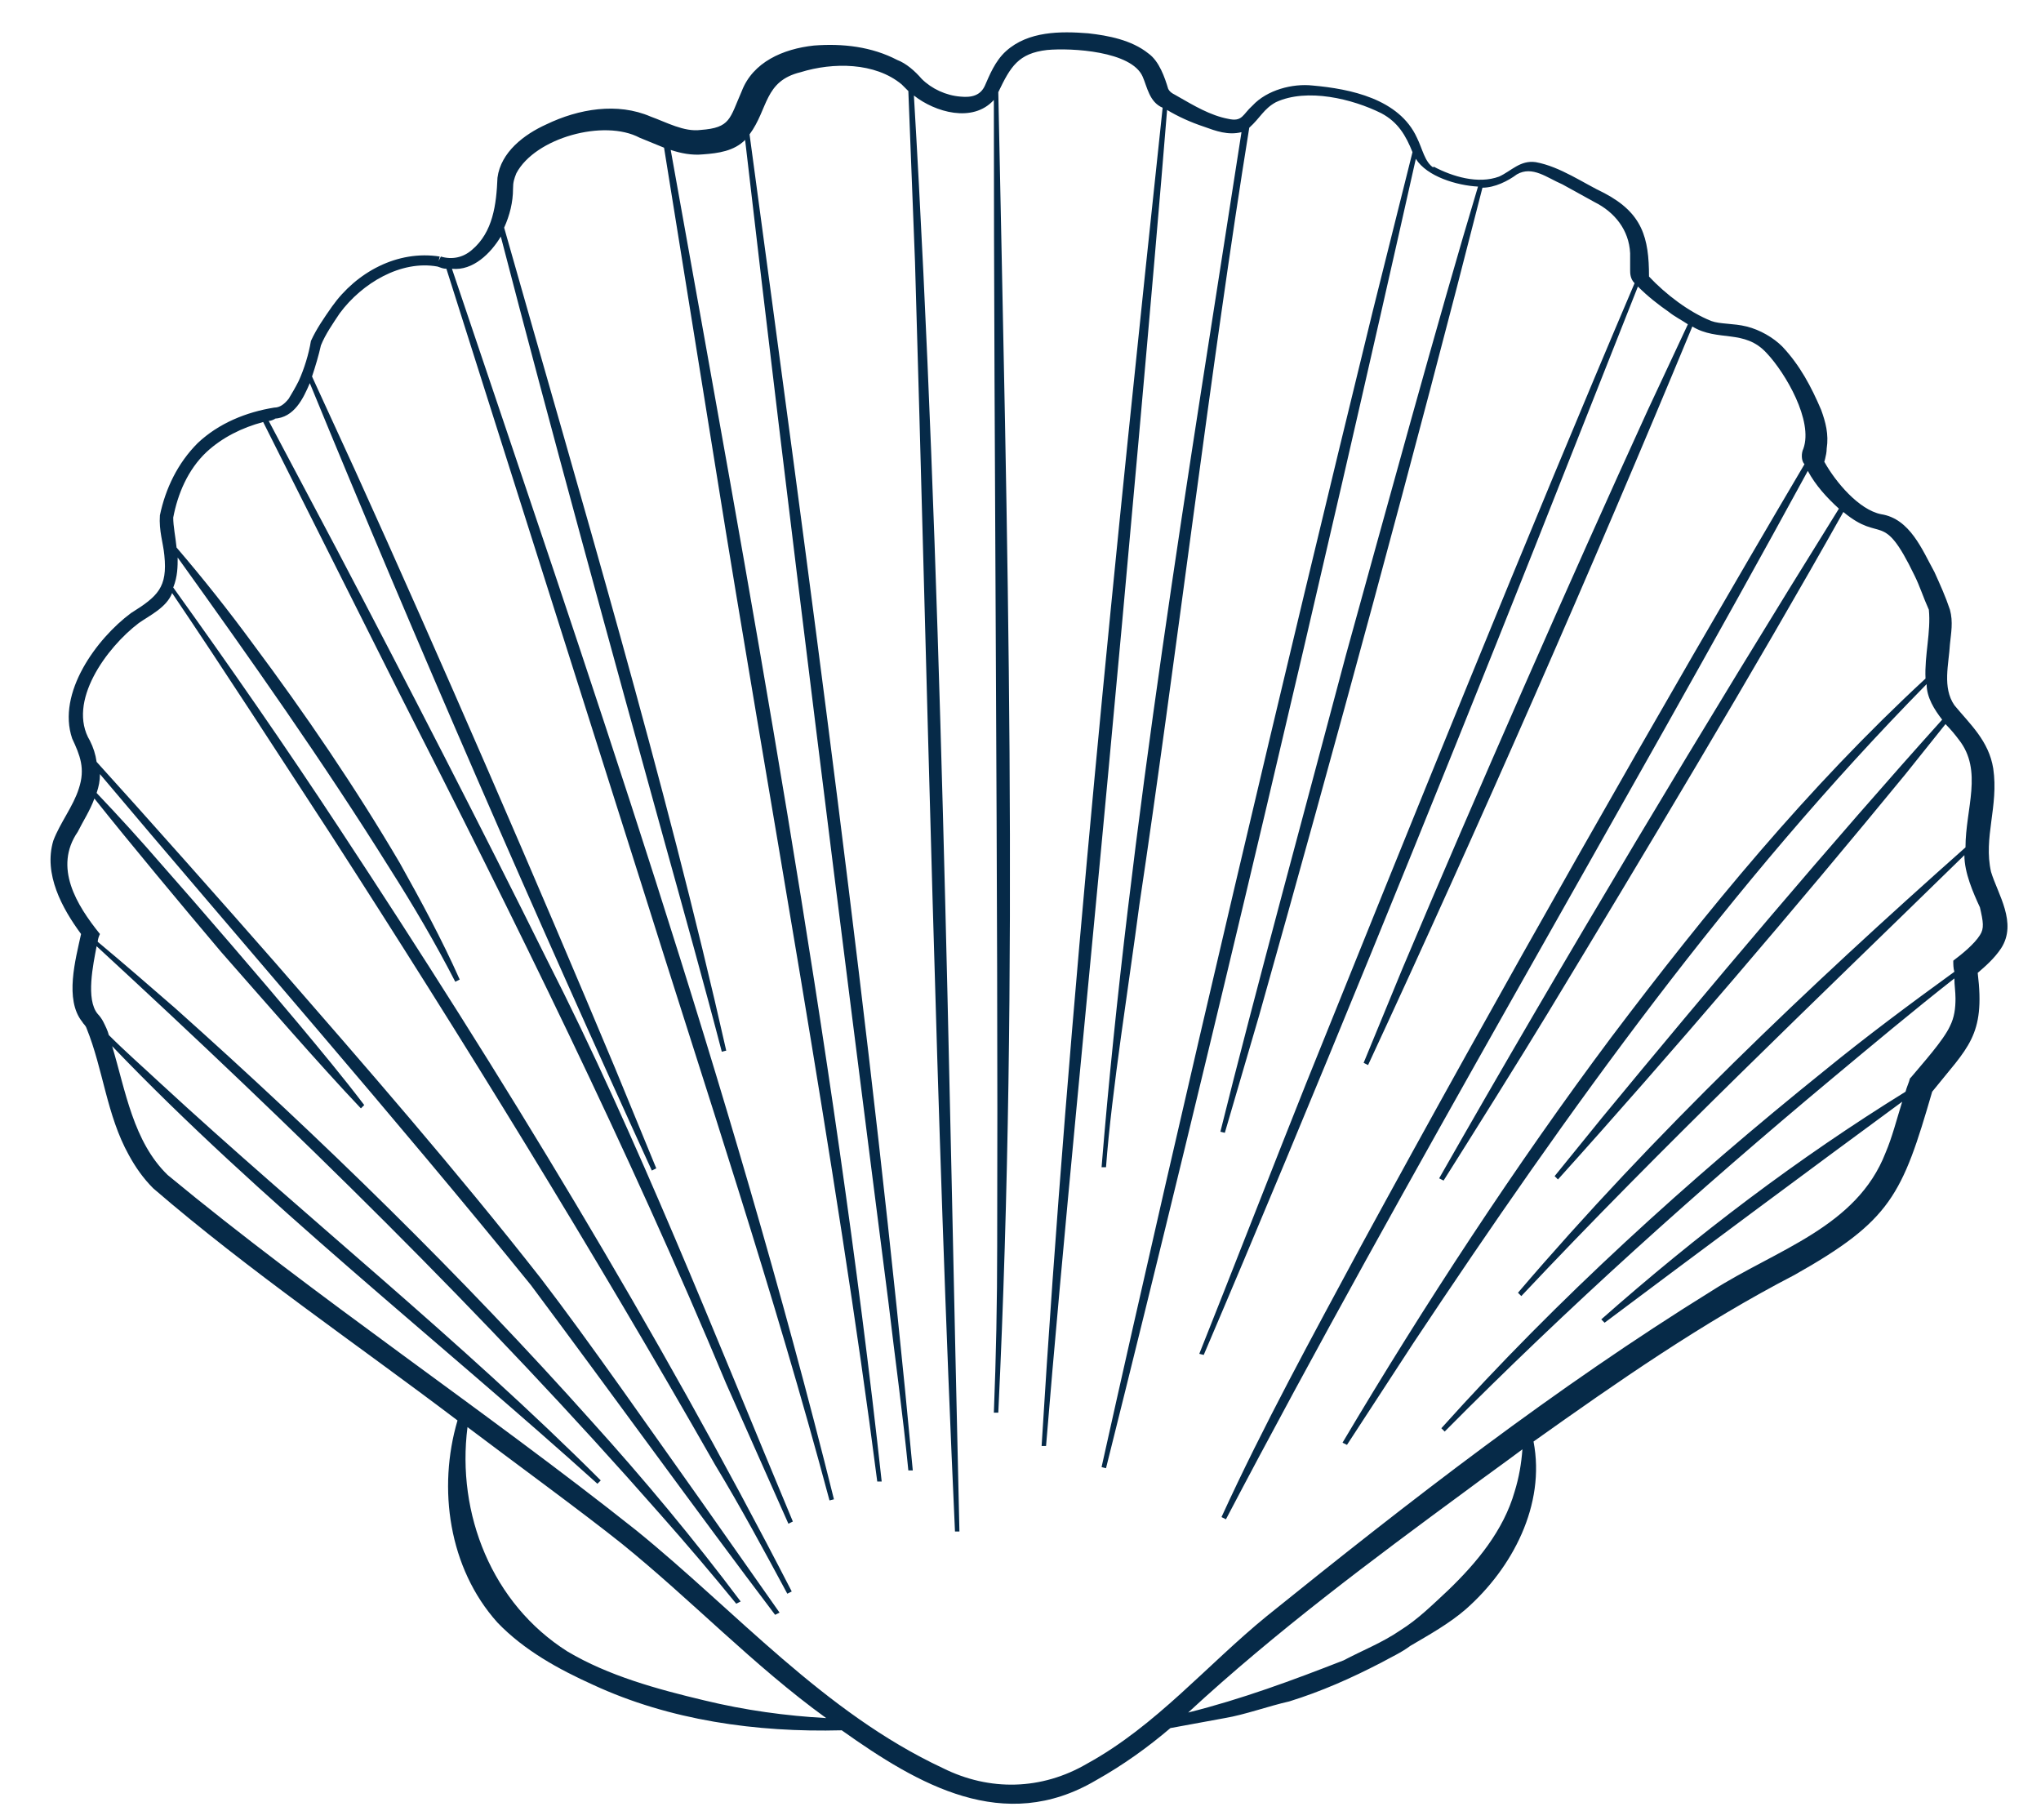 <?xml version="1.0" encoding="utf-8"?>
<!-- Generator: Adobe Illustrator 26.5.0, SVG Export Plug-In . SVG Version: 6.00 Build 0)  -->
<svg version="1.1" id="Layer_1" xmlns="http://www.w3.org/2000/svg" xmlns:xlink="http://www.w3.org/1999/xlink" x="0px" y="0px"
	 viewBox="0 0 183.8 163.9" style="enable-background:new 0 0 183.8 163.9;" xml:space="preserve">
<style type="text/css">
	.st0{fill:#062A48;}
</style>
<path class="st0" d="M179.3,78.5c-0.7-3.1,0.7-5.9,0.2-9.3c-0.4-2.5-2.1-4-3.5-5.7c-1.1-1.6-0.5-3.7-0.4-5.5c0.1-1,0.3-2,0-3.1
	c-0.4-1.2-0.9-2.3-1.4-3.4c-1.1-2-2.2-4.8-4.8-5.2c-2-0.4-4.1-2.9-5.1-4.7c-0.1,0.2,0.2-0.6,0.2-1.2c0.2-1.3-0.1-2.4-0.5-3.5
	c-0.9-2.1-1.9-4-3.5-5.7c-0.8-0.8-2-1.5-3.2-1.8c-1.2-0.3-2.4-0.2-3.2-0.5c-2-0.8-4.1-2.4-5.6-4c0-3.5-0.6-5.7-4-7.5
	c-1.9-0.9-4-2.4-6.2-2.8c-1.4-0.2-2.2,0.8-3.3,1.3c-1.9,0.7-4.2,0-5.9-0.9c0,0-0.2,0.4-0.2,0.4l0.2-0.3c-0.8-0.5-1-1.7-1.5-2.7
	c-1.6-3.5-6-4.4-9.4-4.7c-1.8-0.2-4.1,0.4-5.4,1.8c-0.9,0.8-0.9,1.5-2.2,1.2c-1.6-0.3-3.1-1.2-4.5-2c-0.3-0.2-0.7-0.3-0.9-0.7
	c-0.3-1-0.8-2.5-1.8-3.2c-1.5-1.2-3.6-1.6-5.4-1.8c-2.5-0.2-5.4-0.2-7.4,1.6c-1,0.9-1.5,2.2-1.9,3.1c-0.4,0.9-1.2,1.1-2.2,1
	C85.2,8.6,83.9,8,83,7.1c-0.6-0.7-1.4-1.4-2.2-1.7c-2.3-1.2-4.9-1.5-7.5-1.3c-2.8,0.3-5.5,1.5-6.5,4.1c-1.1,2.5-1,3.3-3.7,3.5
	c-1.5,0.2-3.1-0.7-4.5-1.2c-3-1.3-6.5-0.7-9.4,0.7c-2,0.9-4.1,2.5-4.4,4.8c-0.1,2.4-0.4,4.9-2.3,6.5c-0.8,0.7-1.8,0.9-2.8,0.6
	l-0.2,0.4l0.1-0.4c-3.8-0.6-7.5,1.4-9.7,4.5c-0.7,1-1.4,2-1.9,3.1c-0.2,1.2-0.6,2.5-1.1,3.6c-0.3,0.6-0.6,1.1-0.9,1.6
	c-0.4,0.5-0.8,0.8-1.3,0.8c-2.5,0.4-5,1.4-6.9,3.2c-1.8,1.8-2.9,4.1-3.4,6.5c-0.1,1.4,0.3,2.5,0.4,3.6c0.3,2.9-0.6,3.7-3,5.2
	c-3.1,2.3-6.7,7.2-5.3,11.3C7.2,68,7.7,69.2,7.1,71c-0.5,1.6-1.7,3.1-2.3,4.7c-0.9,3,0.8,6.1,2.5,8.4C6.8,86.4,5.8,90,7.4,92
	c0.1,0.2,0.3,0.3,0.4,0.6c1.5,3.7,1.8,7.8,3.8,11.4c0.6,1.1,1.3,2.1,2.2,3c8.7,7.5,18.3,14,27.4,20.9c-1.8,6.1-0.8,13.3,3.6,18.2
	c2.4,2.5,5.5,4.2,8.6,5.6c6.9,3.2,14.7,4.3,22.4,4.1c6.9,4.9,14.6,9.4,22.9,4.5c2.5-1.4,4.7-3,6.7-4.7c1.6-0.3,3.3-0.6,4.9-0.9
	c1.8-0.3,4-1.1,5.8-1.5c2.9-0.9,5.6-2.1,8.3-3.5c0.9-0.5,1.8-0.9,2.6-1.5c1.7-1,3.5-2,5-3.3c4.2-3.7,7.2-9.4,6.1-15.1
	c7.6-5.4,15.2-10.7,23.5-15c8.7-4.9,9.7-7.2,12.4-16.5c3.2-4,4.8-5,4.1-10.7c0.7-0.6,1.5-1.3,2.1-2.2
	C181.7,83.1,179.9,80.5,179.3,78.5z M63.4,153.1c-4.2-1-8.6-2.2-12.3-4.4c-6.8-4.3-10-12.4-9-20.2c3.7,2.8,10.4,7.7,13.9,10.5
	c6.3,5.1,11.9,11,18.4,15.7C70.8,154.5,67.1,154,63.4,153.1z M136.4,134.3c-1,3.5-3.4,6.4-6,8.9c-1.4,1.3-2.7,2.6-4.3,3.6
	c-1.6,1.1-3.4,1.8-5.1,2.7c-4.6,1.8-9.2,3.5-14,4.7c7.9-7.3,16.5-13.7,25.2-20.1c1.6-1.2,3.3-2.4,4.9-3.6
	C137,131.8,136.8,133,136.4,134.3z M178.3,84.2c-0.5,0.8-1.6,1.7-2.4,2.3c0,0.3,0,0.7,0.1,1c-4,2.9-7.9,5.8-11.7,8.9
	c-12.3,9.9-24,20.5-34.5,32.2l0.3,0.3c11.1-11.2,22.8-21.7,34.9-31.8c3.6-3,7.3-6.1,11-9c0,0.6,0.1,1.2,0.1,1.8
	c0,0.9-0.1,1.7-0.5,2.5c-0.6,1.3-2.5,3.4-3.5,4.6c0,0-0.1,0.1-0.1,0.1c-0.1,0.4-0.3,0.8-0.4,1.2c-9.7,6-18.8,12.9-27.4,20.5
	c0,0,0.3,0.3,0.3,0.3c7.6-5.7,19.3-14.4,26.8-19.9c-0.5,1.6-0.9,3.2-1.5,4.6c-2.6,6.7-9.8,8.7-15.6,12.4
	c-14.2,8.8-27.2,18.9-40.1,29.3c-5.4,4.4-10,9.9-16.2,13.3c-4.1,2.4-8.8,2.5-13,0.4c-10.7-5-18.6-14.1-27.6-21.4
	c-13.6-10.8-28.9-21-42.2-32c-3.1-3-3.8-7.6-5-11.6c13.3,13.9,29.4,26.5,43.7,39.4c0,0,0.3-0.3,0.3-0.3
	c-12.6-12.6-26.7-23.8-39.7-35.8c-1.5-1.4-3.1-2.8-4.6-4.3c-0.1-0.4-0.3-0.8-0.5-1.2c-0.1-0.2-0.3-0.5-0.5-0.7
	c-1.1-1.3-0.4-4.5-0.1-6.1c17.7,16.3,34.9,33.1,50.8,51.2c2.3,2.6,4.6,5.3,6.8,8l0.4-0.2c-4.2-5.6-8.7-11-13.4-16.2
	c-11.7-13.1-24.4-25.5-37.5-37.2c-2.3-2-4.6-4-7-6c0-0.2,0.1-0.5,0.2-0.7c-2.1-2.6-4.2-6-2-9.2c0.5-1,1.1-1.9,1.5-3
	c3.1,3.9,8.1,9.9,11.4,13.8c3.7,4.2,8.8,10.1,12.6,14.1l0.3-0.3c-1.9-2.5-3.9-4.9-5.9-7.3c-3-3.6-9.2-10.8-12.3-14.3
	c-1.9-2.2-3.9-4.4-5.9-6.5c0.2-0.6,0.3-1.1,0.3-1.7c12.3,14.6,26.9,31.3,38.8,46c6.8,9.1,15.1,20.6,22,29.7c0,0,0.4-0.2,0.4-0.2
	l-7.1-10.1c-4.2-5.9-10.1-14.4-14.4-20c-7.6-9.7-15.8-19.1-23.9-28.4C20.6,81.9,12.7,73,8.7,68.6c-0.1-0.7-0.3-1.3-0.6-1.9
	c-2.1-3.5,1.5-8.4,4.4-10.6c1-0.7,2.5-1.4,3-2.7c4.8,7.1,9.5,14.4,14.2,21.6c12,18.6,23.7,37.6,34.7,56.9c2.3,3.8,4.4,7.7,6.5,11.6
	l0.4-0.2c-12.2-23.7-26.1-46.5-40.8-68.8c-4.8-7.3-9.8-14.5-14.9-21.6C16,51.9,16,51,16,50.2c6.6,9.2,13.1,18.4,19.1,28
	c2.1,3.3,4.1,6.7,5.9,10.2l0.4-0.2c-1.6-3.6-3.5-7.1-5.4-10.5c-4-6.8-8.5-13.4-13.2-19.7c-2.2-3-4.5-5.9-6.9-8.7
	c-0.1-1-0.3-1.9-0.3-2.7c0.4-2.1,1.3-4.3,3-5.9c1.4-1.3,3.2-2.2,5.1-2.7l12.2,24.3c10.4,20.4,20.7,41.2,29.5,62.3
	c0,0,5.6,12.6,5.6,12.6l0.4-0.2c-6.9-16.5-14-34.6-22.1-50.5c-5.9-11.9-12.7-25.1-18.9-36.9c0,0-6.2-11.7-6.2-11.7
	c0.2,0,0.4-0.1,0.6-0.2l-0.1,0c1.8-0.1,2.6-1.8,3.2-3.2c9.4,22.9,20.5,48.4,30.8,70.9l0.4-0.2l-3.7-9c-6.9-16.5-16-37.5-23.4-53.8
	l-3.9-8.5c0.3-0.9,0.6-1.9,0.8-2.8c0.4-1,1.1-2,1.7-2.9c2-2.7,5.5-4.8,8.8-4.2c0.3,0.1,0.5,0.2,0.8,0.2l17.5,55.2
	c5.8,18.5,12,37,17,55.7c0,0,0.4-0.1,0.4-0.1C65.8,97.6,53,60.7,40.7,24.2c1.9,0.2,3.5-1.4,4.4-2.9C49.4,37.9,55.3,59.4,59.9,76
	c1.5,5.4,3.7,13.3,5.1,18.7c0,0,0.4-0.1,0.4-0.1c-5.5-24.4-13.2-50.1-20-74.1c0.5-1.1,0.8-2.3,0.8-3.5c0-0.6,0.1-0.9,0.3-1.4
	c1.7-3.2,7.9-4.9,11.1-3.2c0.5,0.2,1.7,0.7,2.2,0.9c0,0,4.7,29.2,4.7,29.2C69,70.7,75.4,105.3,79,133.4c0,0,0.4,0,0.4,0
	c-4.3-39.4-12-80.8-19-119.9c0.9,0.3,1.9,0.5,2.9,0.4c1.4-0.1,2.8-0.3,3.8-1.3c3.8,32.9,8.7,71.8,12.9,104.6
	c0.6,5.1,1.3,10.1,1.8,15.2l0.4,0c-3.6-38.7-9.5-81.7-14.7-120.3c1.7-2.3,1.3-4.8,4.6-5.6c2.9-0.9,6.7-0.9,9.1,1.1
	c0.1,0.1,0.4,0.4,0.6,0.6l0.6,15.4c1.1,36.9,1.9,77.4,3.6,114.3c0,0,0.4,0,0.4,0c-1-42.3-1.6-87.1-4.1-129.3
	c1.9,1.5,5.3,2.5,7.2,0.4c0,32.1,0.4,71.2,0.3,103.2c0,5-0.1,10-0.3,15l0.4,0c1.9-39.5,0.8-79.4,0-118.9c1.1-2.3,1.8-3.5,4.4-3.8
	c2.2-0.2,7.6,0.1,8.6,2.4c0.4,0.9,0.6,2.3,1.8,2.8c-4.2,39.4-8.5,81.1-10.9,120.5c0,0,0.4,0,0.4,0c1.4-17.2,4-43.3,5.6-60.6
	c1.4-14.9,4.1-44.8,5.3-59.7c1,0.6,2.1,1.1,3.3,1.5c1.1,0.4,2.2,0.8,3.4,0.5c-4.7,30.4-10.1,62.6-12.6,93.2c0,0,0.4,0,0.4,0
	c0.5-6.8,2.1-16.7,3-23.6c3.2-21.3,6.5-49,9.9-70c1-0.9,1.3-1.7,2.4-2.3c2.8-1.3,6.9-0.3,9.5,1c1.5,0.8,2.2,2,2.8,3.5
	c0,0-3.6,14.4-3.6,14.4c-8,32.7-17.1,71.2-24.4,104l0.4,0.1c9.4-37.6,19.4-80,27.9-117.9c1,1.6,3.7,2.4,5.6,2.5
	c-3.5,11.6-8.6,30.3-11.9,42.2c-3.2,12.1-8.3,30.8-11.3,42.9c0,0,0.4,0.1,0.4,0.1l3.1-10.6c6.6-23.4,14.1-50.9,20.1-74.5
	c1.1,0,2.3-0.6,3.1-1.2c1.4-0.8,2.7,0.3,4.1,0.9c0,0,2.9,1.6,2.9,1.6c1.8,0.9,3.1,2.5,3.2,4.6c0,0.5,0,1,0,1.5c0,0.3,0,0.8,0.4,1.2
	c-9.3,21.8-20.7,50-29.6,72.1c-2.4,6-7.2,18.3-9.6,24.3c0,0,0.4,0.1,0.4,0.1c9.4-22,20.9-50.3,29.8-72.7c2.3-5.8,7-17.7,9.3-23.5
	c0.9,0.9,1.8,1.6,2.8,2.3c0.5,0.4,1.1,0.7,1.7,1.1l-3.6,7.7c-7,15.3-15.6,34.9-22.1,50.3l-3.5,8.5l0.4,0.2
	c9.8-21.1,20.3-45,29.2-66.5c2.3,1.4,4.7,0.2,6.7,2.4c1.7,1.8,4.2,6.1,3.3,8.6c-0.2,0.4-0.2,1.1,0.1,1.4
	c-13.1,22.2-27.7,47.9-40,70.5c-4.3,8-8.7,16-12.5,24.3l0.4,0.2c15.9-30.3,36-64.3,52.4-94.4c0.7,1.3,1.7,2.4,2.8,3.4
	c-11.9,19.1-24.9,40.8-36,60.3c0,0,0.4,0.2,0.4,0.2c2.4-3.8,7.1-11.3,9.4-15.1c8.3-13.7,18.8-31.2,26.6-45.1
	c3.5,2.9,3.5-0.3,6.4,5.7c0.5,1,0.8,2,1.3,3.1c0.2,2-0.4,4.1-0.3,6.2c-10.6,9.8-19.7,20.9-28.3,32.3c-8.6,11.5-16.9,24.2-24.2,36.5
	c0,0,0.4,0.2,0.4,0.2l6-9.2c13.9-20.9,28.6-41.4,46.2-59.3c0,1.2,0.7,2.3,1.4,3.2c-9.9,11-21.2,24.4-30.6,35.8l-4.3,5.3l0.3,0.3
	c10.1-11.2,21.7-24.8,31.3-36.5l3.6-4.5c0.5,0.5,0.9,1,1.2,1.4c2.2,2.8,0.6,6.2,0.6,9.7c-14.2,12.6-28,25.7-40.3,40.1
	c0,0,0.3,0.3,0.3,0.3c12.7-13.5,26.6-26.7,39.9-39.7c0,1.6,0.8,3.4,1.4,4.7C178.6,83,178.7,83.6,178.3,84.2z"/>
</svg>
